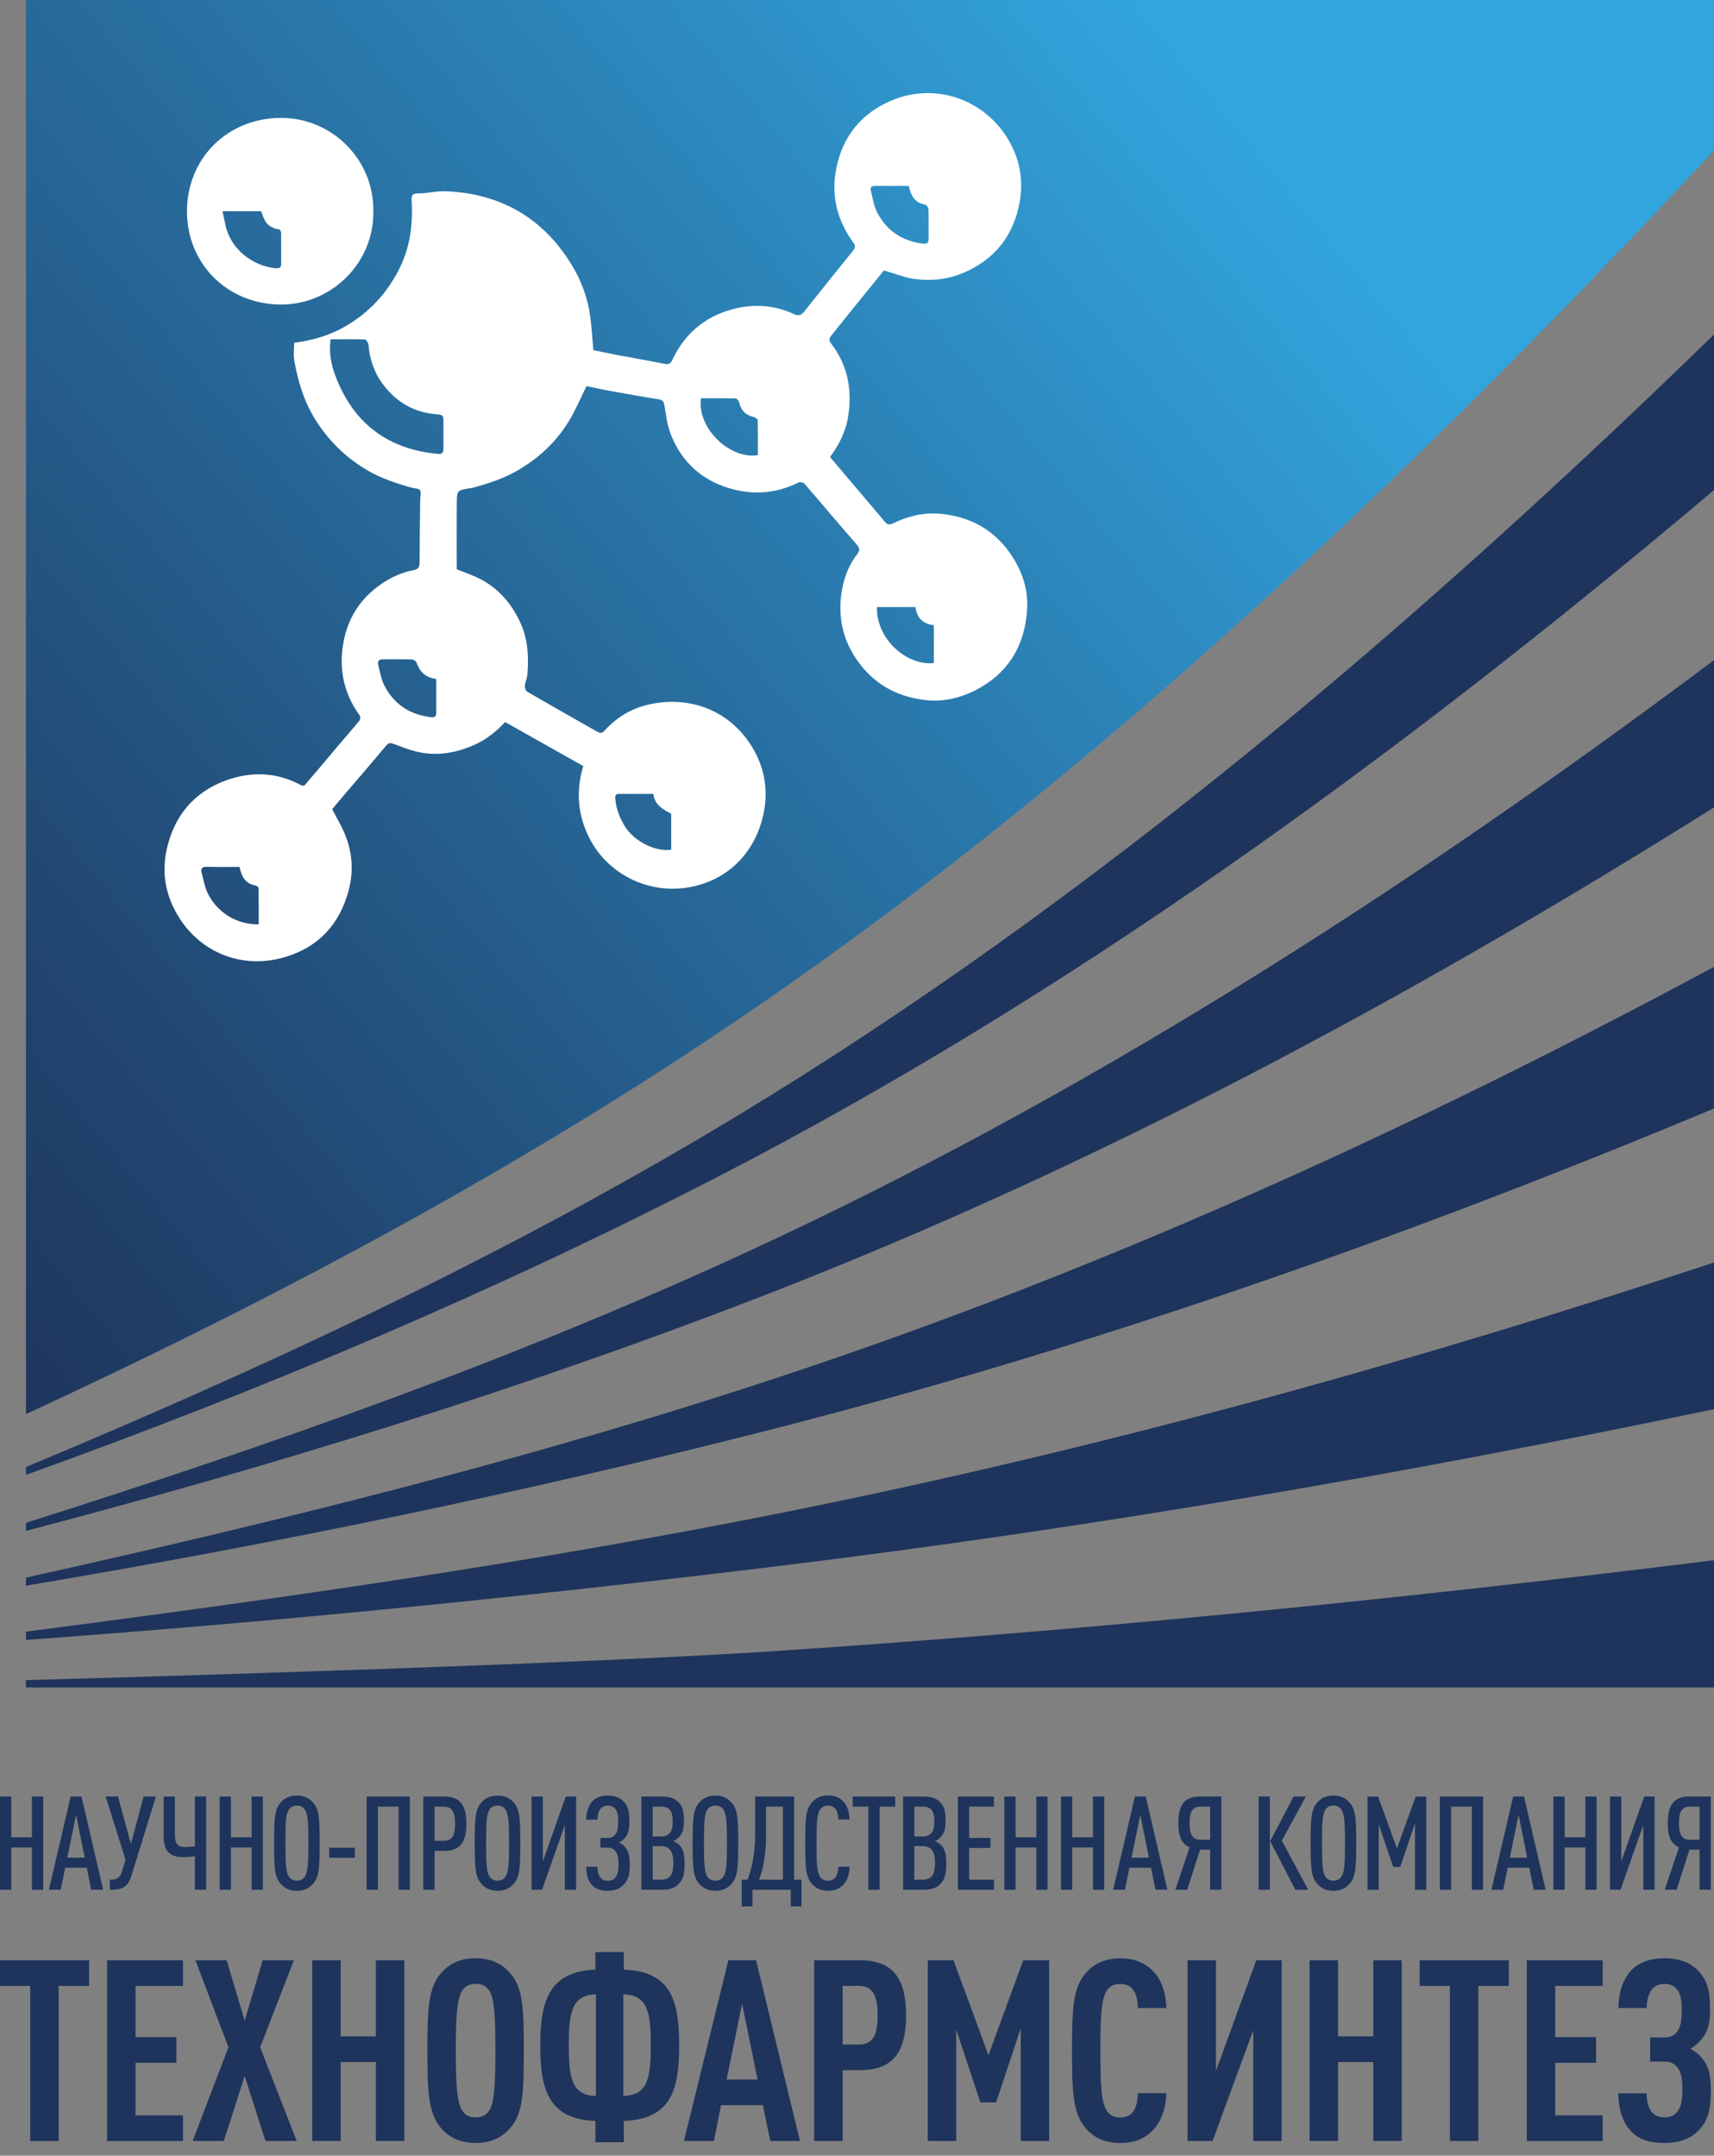 <svg width="101" height="127" viewBox="0 0 101 127" fill="none" xmlns="http://www.w3.org/2000/svg">
<rect x="0" y="0" width="101" height="127" fill="#808080" stroke="none"/>
<g clip-path="url(#clip0_73_352)">
<path fill-rule="evenodd" clip-rule="evenodd" d="M101 19.707C81.761 38.426 62.324 54.577 41.64 66.818C28.587 74.539 15.112 80.759 1.532 86.427V86.888C15.328 81.928 29.03 76.172 42.383 69.282C62.627 58.835 81.911 44.992 101.003 28.869V19.71L101 19.707Z" fill="#1E345C"/>
<path fill-rule="evenodd" clip-rule="evenodd" d="M101 38.891C82.389 52.831 63.598 64.731 44.069 73.736C30.123 80.169 15.859 85.171 1.532 89.715V90.19C16.205 86.337 30.828 81.83 45.207 76.246C64.212 68.863 82.683 59.069 101.003 47.564V38.894L101 38.891Z" fill="#1E345C"/>
<path fill-rule="evenodd" clip-rule="evenodd" d="M101 56.961C83.007 66.633 64.882 74.822 46.384 80.972C31.572 85.897 16.571 89.6 1.529 92.944V93.419C16.212 90.951 30.874 87.939 45.413 84.225C64.128 79.443 82.609 72.989 100.996 65.307V56.961H101Z" fill="#1E345C"/>
<path fill-rule="evenodd" clip-rule="evenodd" d="M101 74.378C82.784 80.409 64.498 85.446 46.063 89.125C31.268 92.078 16.404 94.204 1.532 96.124V96.612C16.247 95.548 30.968 94.075 45.64 92.291C64.139 90.04 82.588 86.867 101.003 83.02V74.378H101Z" fill="#1E345C"/>
<path fill-rule="evenodd" clip-rule="evenodd" d="M101 91.921V99.415H1.529L1.522 98.982C1.522 98.982 32.42 98.155 45.756 97.265C64.191 96.036 82.606 94.204 101 91.918V91.921Z" fill="#1E345C"/>
<path fill-rule="evenodd" clip-rule="evenodd" d="M1.529 0V83.31C14.47 77.324 27.282 70.636 39.633 62.626C61.179 48.654 81.192 30.182 101 8.862V0H1.529Z" fill="url(#paint0_linear_73_352)"/>
<path d="M17.35 20.192C18.418 20.053 19.434 19.76 20.363 19.219C21.724 18.426 22.757 17.33 23.483 15.927C24.157 14.629 24.342 13.246 24.255 11.812C24.234 11.498 24.314 11.39 24.663 11.393C25.212 11.393 25.76 11.239 26.304 11.267C29.509 11.414 31.987 12.831 33.673 15.582C34.267 16.549 34.651 17.592 34.791 18.72C34.867 19.344 34.906 19.976 34.965 20.632C35.405 20.72 35.873 20.817 36.341 20.908C37.067 21.044 37.789 21.173 38.516 21.309C38.781 21.358 39.039 21.428 39.308 21.453C39.395 21.46 39.542 21.372 39.577 21.292C40.296 19.7 41.514 18.65 43.179 18.213C44.377 17.899 45.606 17.955 46.761 18.496C47.051 18.632 47.215 18.58 47.407 18.336C48.353 17.138 49.309 15.952 50.27 14.765C50.399 14.604 50.43 14.493 50.294 14.308C49.327 12.988 48.96 11.519 49.282 9.906C49.662 8.011 50.779 6.66 52.535 5.92C55.052 4.862 57.883 5.794 59.332 8.091C60.069 9.257 60.32 10.545 60.093 11.861C59.751 13.857 58.62 15.306 56.71 16.098C55.817 16.468 54.885 16.559 53.949 16.444C53.334 16.367 52.741 16.119 52.085 15.934C51.554 16.587 50.978 17.295 50.402 18.008C49.938 18.583 49.477 19.163 49.009 19.739C48.88 19.896 48.81 20.032 48.964 20.227C49.941 21.484 50.214 22.915 49.99 24.465C49.858 25.379 49.463 26.186 48.908 26.922C50.001 28.21 51.086 29.488 52.169 30.769C52.315 30.943 52.469 30.905 52.64 30.825C53.488 30.416 54.385 30.189 55.324 30.262C57.199 30.413 58.69 31.254 59.702 32.866C60.275 33.781 60.589 34.8 60.526 35.868C60.4 38.032 59.412 39.697 57.429 40.688C56.543 41.132 55.593 41.348 54.609 41.251C52.793 41.066 51.345 40.228 50.353 38.667C49.662 37.582 49.414 36.374 49.561 35.114C49.666 34.235 49.945 33.383 50.503 32.664C50.688 32.427 50.667 32.287 50.465 32.057C49.432 30.88 48.43 29.68 47.403 28.496C47.341 28.423 47.149 28.378 47.068 28.419C45.843 29.03 44.562 29.17 43.246 28.838C41.455 28.388 40.195 27.292 39.521 25.575C39.318 25.051 39.249 24.472 39.158 23.913C39.119 23.683 39.078 23.568 38.819 23.526C37.859 23.376 36.903 23.201 35.946 23.03C35.475 22.947 35.011 22.838 34.56 22.747C34.243 23.397 33.97 24.029 33.632 24.622C32.867 25.962 31.781 26.982 30.444 27.749C29.617 28.224 28.723 28.496 27.819 28.748C27.798 28.755 27.774 28.755 27.749 28.758C26.929 28.877 26.922 28.877 26.915 29.711C26.908 30.982 26.915 32.252 26.915 33.54C27.32 33.704 27.791 33.858 28.231 34.078C29.373 34.654 30.158 35.561 30.682 36.727C31.118 37.704 31.16 38.72 31.076 39.757C31.059 39.973 30.947 40.186 30.926 40.402C30.916 40.517 30.982 40.703 31.073 40.755C32.445 41.551 33.831 42.333 35.209 43.118C35.374 43.212 35.485 43.198 35.629 43.041C36.316 42.277 37.182 41.753 38.166 41.519C40.533 40.961 42.904 41.771 44.269 43.928C44.998 45.083 45.257 46.357 45.044 47.663C44.688 49.847 43.214 51.76 40.715 52.252C38.233 52.741 35.695 51.495 34.623 49.156C34.026 47.854 33.953 46.521 34.368 45.132C32.829 44.263 31.3 43.404 29.764 42.538C29.226 43.114 28.643 43.579 27.938 43.889C26.845 44.371 25.721 44.563 24.548 44.28C24.101 44.172 23.665 44.005 23.232 43.837C23.03 43.76 22.907 43.739 22.747 43.935C21.871 44.985 20.977 46.019 20.087 47.059C19.909 47.268 19.734 47.481 19.574 47.673C19.832 48.176 20.125 48.65 20.331 49.16C20.771 50.242 20.844 51.366 20.534 52.5C20.003 54.441 18.792 55.767 16.865 56.364C14.449 57.115 11.963 56.249 10.584 54.106C9.788 52.87 9.495 51.492 9.83 50.011C10.274 48.053 11.429 46.675 13.286 45.987C14.76 45.443 16.282 45.474 17.709 46.242C17.95 46.371 18.013 46.186 18.097 46.088C18.743 45.345 19.371 44.587 20.006 43.837C20.398 43.376 20.795 42.926 21.176 42.458C21.228 42.392 21.253 42.231 21.211 42.172C20.181 40.769 19.919 39.198 20.3 37.544C20.59 36.294 21.284 35.257 22.345 34.493C22.96 34.05 23.627 33.725 24.37 33.589C24.663 33.537 24.719 33.4 24.723 33.139C24.726 31.913 24.747 30.692 24.761 29.467C24.761 29.268 24.834 29.034 24.751 28.884C24.691 28.776 24.43 28.779 24.255 28.73C23.358 28.479 22.475 28.189 21.661 27.715C20.377 26.964 19.354 25.962 18.568 24.699C17.905 23.631 17.556 22.454 17.339 21.233C17.284 20.915 17.332 20.576 17.332 20.203L17.35 20.192ZM19.483 19.983C19.361 20.866 19.525 21.728 20.073 22.87C21.228 25.268 23.187 26.496 25.805 26.741C26.056 26.765 26.137 26.657 26.133 26.416C26.123 25.924 26.133 25.428 26.133 24.936C26.133 24.444 26.133 24.447 25.634 24.398C24.36 24.276 23.358 23.68 22.586 22.667C22.056 21.969 21.787 21.184 21.714 20.315C21.703 20.2 21.581 20.004 21.504 20C20.827 19.976 20.146 19.987 19.483 19.987V19.983ZM44.66 26.814C44.66 26.13 44.666 25.442 44.649 24.751C44.649 24.685 44.499 24.587 44.408 24.566C43.937 24.458 43.665 24.179 43.556 23.707C43.535 23.617 43.434 23.477 43.364 23.474C42.677 23.456 41.986 23.463 41.305 23.463C41.067 25.254 43.033 27.079 44.66 26.814ZM25.707 40.008C25.11 39.917 24.747 39.614 24.566 39.076C24.534 38.978 24.391 38.856 24.293 38.852C23.717 38.832 23.141 38.846 22.565 38.842C22.335 38.842 22.23 38.95 22.286 39.17C22.394 39.582 22.461 40.025 22.653 40.395C23.218 41.491 24.15 42.102 25.379 42.249C25.568 42.273 25.707 42.242 25.707 42.004C25.707 41.348 25.707 40.692 25.707 40.008ZM53.547 10.953C52.87 10.953 52.214 10.96 51.558 10.953C51.348 10.953 51.264 11.04 51.313 11.229C51.425 11.665 51.488 12.133 51.694 12.527C52.252 13.602 53.17 14.199 54.375 14.353C54.574 14.377 54.724 14.342 54.72 14.088C54.714 13.501 54.727 12.911 54.71 12.325C54.71 12.227 54.595 12.063 54.514 12.053C53.904 11.951 53.677 11.529 53.551 10.957L53.547 10.953ZM14.11 51.073C13.461 51.073 12.815 51.083 12.169 51.069C11.904 51.062 11.82 51.181 11.88 51.408C11.991 51.83 12.065 52.28 12.26 52.664C12.822 53.767 13.95 54.479 15.245 54.455C15.245 53.743 15.248 53.031 15.238 52.319C15.238 52.263 15.123 52.176 15.053 52.165C14.463 52.067 14.239 51.656 14.114 51.073H14.11ZM53.945 35.764C53.163 35.764 52.416 35.764 51.673 35.764C51.631 37.704 53.495 39.243 55.031 39.062C55.031 38.319 55.031 37.572 55.031 36.832C54.378 36.758 54.026 36.402 53.945 35.764ZM38.498 46.769C37.81 46.769 37.144 46.769 36.473 46.769C36.243 46.769 36.239 46.919 36.257 47.08C36.32 47.68 36.526 48.228 36.857 48.737C37.405 49.579 38.652 50.203 39.552 50.06C39.552 49.341 39.552 48.619 39.552 47.945C39.039 47.666 38.578 47.422 38.498 46.765V46.769Z" fill="white"/>
<path d="M22 12.454C22.045 15.494 19.517 17.98 16.494 17.941C13.384 17.899 11.021 15.547 11.017 12.451C11.017 9.348 13.384 6.943 16.585 6.946C19.521 6.946 22.041 9.362 22 12.451V12.454ZM13.112 12.444C13.175 12.741 13.227 12.985 13.279 13.233C13.579 14.685 14.889 15.665 16.236 15.805C16.47 15.829 16.568 15.756 16.568 15.529C16.568 14.953 16.568 14.377 16.568 13.802C16.568 13.613 16.522 13.48 16.292 13.491C16.219 13.491 16.142 13.439 16.069 13.407C15.643 13.233 15.524 12.831 15.388 12.444C14.655 12.444 13.928 12.444 13.112 12.444Z" fill="white"/>
<path d="M1.882 111.332V108.84H0.663V111.332H0V105.841H0.663V108.239H1.882V105.841H2.545V111.332H1.882Z" fill="#1E345C"/>
<path d="M5.376 111.332L5.114 110.037H3.84L3.578 111.332H2.883L4.164 105.841H4.803L6.078 111.332H5.376ZM4.482 106.913L3.965 109.443H4.992L4.482 106.913Z" fill="#1E345C"/>
<path d="M7.76 110.459C7.537 111.185 7.23 111.332 6.472 111.332V110.739C6.919 110.739 7.09 110.623 7.219 110.166L7.397 109.555L6.224 105.838H6.95L7.715 108.637L8.462 105.838H9.188L7.76 110.456V110.459Z" fill="#1E345C"/>
<path d="M11.485 111.332V109.356C11.238 109.395 11.021 109.409 10.798 109.409C10.04 109.409 9.642 109.101 9.642 108.159V105.838H10.305V108.089C10.305 108.683 10.536 108.815 10.899 108.815C11.115 108.815 11.283 108.801 11.485 108.77V105.838H12.149V111.328H11.485V111.332Z" fill="#1E345C"/>
<path d="M14.826 111.332V108.84H13.608V111.332H12.944V105.841H13.608V108.239H14.826V105.841H15.489V111.332H14.826Z" fill="#1E345C"/>
<path d="M18.436 110.993C18.219 111.234 17.926 111.394 17.493 111.394C17.06 111.394 16.767 111.234 16.55 110.993C16.194 110.599 16.149 110.106 16.149 108.588C16.149 107.07 16.194 106.574 16.55 106.183C16.767 105.942 17.06 105.782 17.493 105.782C17.926 105.782 18.219 105.942 18.436 106.183C18.792 106.578 18.837 107.07 18.837 108.588C18.837 110.106 18.792 110.602 18.436 110.993ZM17.943 106.581C17.849 106.459 17.713 106.372 17.496 106.372C17.28 106.372 17.133 106.455 17.043 106.581C16.851 106.843 16.819 107.283 16.819 108.585C16.819 109.887 16.851 110.326 17.043 110.588C17.137 110.71 17.284 110.798 17.496 110.798C17.709 110.798 17.852 110.714 17.943 110.588C18.135 110.326 18.174 109.887 18.174 108.585C18.174 107.283 18.135 106.843 17.943 106.581Z" fill="#1E345C"/>
<path d="M19.399 109.45V108.857H20.911V109.45H19.399Z" fill="#1E345C"/>
<path d="M23.487 111.332V106.435H22.269V111.332H21.605V105.841H24.15V111.332H23.487Z" fill="#1E345C"/>
<path d="M26.179 109.042H25.606V111.332H24.943V105.841H26.179C27.013 105.841 27.481 106.225 27.481 107.447C27.481 108.669 26.995 109.042 26.179 109.042ZM26.154 106.435H25.606V108.449H26.154C26.601 108.449 26.817 108.18 26.817 107.447C26.817 106.714 26.601 106.438 26.154 106.438V106.435Z" fill="#1E345C"/>
<path d="M30.26 110.993C30.043 111.234 29.75 111.394 29.317 111.394C28.884 111.394 28.591 111.234 28.375 110.993C28.018 110.599 27.973 110.106 27.973 108.588C27.973 107.07 28.018 106.574 28.375 106.183C28.591 105.942 28.884 105.782 29.317 105.782C29.75 105.782 30.043 105.942 30.26 106.183C30.616 106.578 30.661 107.07 30.661 108.588C30.661 110.106 30.616 110.602 30.26 110.993ZM29.767 106.581C29.673 106.459 29.537 106.372 29.321 106.372C29.104 106.372 28.958 106.455 28.867 106.581C28.675 106.843 28.643 107.283 28.643 108.585C28.643 109.887 28.675 110.326 28.867 110.588C28.961 110.71 29.108 110.798 29.321 110.798C29.534 110.798 29.677 110.714 29.767 110.588C29.959 110.326 29.998 109.887 29.998 108.585C29.998 107.283 29.959 106.843 29.767 106.581Z" fill="#1E345C"/>
<path d="M33.283 111.332V107.524L31.942 111.332H31.324V105.841H31.988V109.66L33.339 105.841H33.949V111.332H33.286H33.283Z" fill="#1E345C"/>
<path d="M36.753 111.031C36.536 111.279 36.212 111.394 35.81 111.394C35.409 111.394 35.133 111.293 34.924 111.094C34.662 110.839 34.547 110.455 34.54 109.977H35.203C35.203 110.239 35.255 110.48 35.388 110.633C35.489 110.742 35.618 110.805 35.814 110.805C36.009 110.805 36.145 110.742 36.247 110.633C36.4 110.448 36.446 110.201 36.446 109.831C36.446 109.359 36.376 109.167 36.229 109.014C36.114 108.899 35.981 108.853 35.821 108.853H35.381V108.281H35.821C35.974 108.281 36.114 108.236 36.215 108.127C36.355 107.974 36.425 107.796 36.425 107.332C36.425 106.962 36.4 106.731 36.24 106.546C36.138 106.438 36.002 106.375 35.814 106.375C35.625 106.375 35.489 106.445 35.398 106.546C35.259 106.7 35.206 106.948 35.206 107.202H34.543C34.55 106.738 34.676 106.361 34.913 106.113C35.13 105.897 35.423 105.782 35.817 105.782C36.212 105.782 36.526 105.897 36.742 106.127C37.036 106.427 37.088 106.79 37.088 107.307C37.088 107.824 37.011 108.033 36.847 108.249C36.746 108.372 36.631 108.473 36.484 108.55C36.638 108.626 36.763 108.728 36.854 108.843C37.025 109.052 37.109 109.29 37.109 109.852C37.109 110.414 37.032 110.731 36.753 111.031Z" fill="#1E345C"/>
<path d="M39.985 111C39.762 111.231 39.462 111.332 38.976 111.332H37.796V105.841H38.976C39.462 105.841 39.755 105.943 39.978 106.173C40.219 106.421 40.303 106.689 40.303 107.283C40.303 107.677 40.251 107.998 39.978 108.264C39.884 108.358 39.779 108.424 39.671 108.473C39.793 108.512 39.919 108.588 40.01 108.672C40.296 108.951 40.341 109.321 40.341 109.789C40.341 110.452 40.233 110.745 39.985 111ZM38.945 106.435H38.46V108.194H38.945C39.416 108.194 39.64 107.939 39.64 107.314C39.64 106.651 39.423 106.435 38.945 106.435ZM38.938 108.763H38.46V110.738H38.938C39.441 110.738 39.678 110.508 39.678 109.751C39.678 109.042 39.43 108.763 38.938 108.763Z" fill="#1E345C"/>
<path d="M43.099 110.993C42.883 111.234 42.589 111.394 42.157 111.394C41.724 111.394 41.43 111.234 41.214 110.993C40.858 110.599 40.812 110.106 40.812 108.588C40.812 107.07 40.858 106.574 41.214 106.183C41.43 105.942 41.724 105.782 42.157 105.782C42.589 105.782 42.883 105.942 43.099 106.183C43.455 106.578 43.501 107.07 43.501 108.588C43.501 110.106 43.455 110.602 43.099 110.993ZM42.607 106.581C42.513 106.459 42.376 106.372 42.16 106.372C41.944 106.372 41.797 106.455 41.706 106.581C41.514 106.843 41.483 107.283 41.483 108.585C41.483 109.887 41.514 110.326 41.706 110.588C41.8 110.71 41.947 110.798 42.16 110.798C42.373 110.798 42.516 110.714 42.607 110.588C42.799 110.326 42.837 109.887 42.837 108.585C42.837 107.283 42.799 106.843 42.607 106.581Z" fill="#1E345C"/>
<path d="M46.597 112.313V111.332H44.338V112.313H43.706V110.738H44.052C44.331 109.998 44.499 109.126 44.499 108.047V105.841H46.796V110.738H47.229V112.313H46.597ZM46.133 106.435H45.138V108.194C45.138 109.189 44.998 110.012 44.729 110.738H46.133V106.435Z" fill="#1E345C"/>
<path d="M49.641 111.091C49.425 111.283 49.156 111.391 48.793 111.391C48.36 111.391 48.06 111.23 47.85 110.99C47.487 110.574 47.449 110.103 47.449 108.585C47.449 107.066 47.487 106.595 47.85 106.18C48.06 105.939 48.36 105.778 48.793 105.778C49.177 105.778 49.449 105.894 49.666 106.103C49.92 106.351 50.05 106.742 50.06 107.192H49.404C49.397 106.962 49.358 106.728 49.226 106.567C49.142 106.459 49.002 106.375 48.793 106.375C48.583 106.375 48.43 106.459 48.339 106.585C48.147 106.846 48.115 107.286 48.115 108.588C48.115 109.89 48.147 110.33 48.339 110.592C48.433 110.714 48.58 110.801 48.793 110.801C49.006 110.801 49.138 110.717 49.226 110.609C49.348 110.449 49.397 110.208 49.404 109.977H50.06C50.053 110.442 49.913 110.85 49.645 111.094L49.641 111.091Z" fill="#1E345C"/>
<path d="M51.834 106.435V111.332H51.17V106.435H50.245V105.841H52.752V106.435H51.834Z" fill="#1E345C"/>
<path d="M55.405 111C55.181 111.231 54.881 111.332 54.396 111.332H53.216V105.841H54.396C54.881 105.841 55.174 105.943 55.398 106.173C55.635 106.421 55.722 106.689 55.722 107.283C55.722 107.677 55.67 107.998 55.398 108.264C55.303 108.358 55.199 108.424 55.09 108.473C55.213 108.512 55.338 108.588 55.429 108.672C55.715 108.951 55.761 109.321 55.761 109.789C55.761 110.452 55.653 110.745 55.405 111ZM54.364 106.435H53.879V108.194H54.364C54.836 108.194 55.059 107.939 55.059 107.314C55.059 106.651 54.843 106.435 54.364 106.435ZM54.357 108.763H53.879V110.738H54.357C54.86 110.738 55.097 110.508 55.097 109.751C55.097 109.042 54.85 108.763 54.357 108.763Z" fill="#1E345C"/>
<path d="M56.445 111.332V105.841H58.568V106.435H57.109V108.278H58.365V108.871H57.109V110.738H58.568V111.332H56.445Z" fill="#1E345C"/>
<path d="M61.064 111.332V108.84H59.845V111.332H59.182V105.841H59.845V108.239H61.064V105.841H61.727V111.332H61.064Z" fill="#1E345C"/>
<path d="M64.405 111.332V108.84H63.186V111.332H62.523V105.841H63.186V108.239H64.405V105.841H65.068V111.332H64.405Z" fill="#1E345C"/>
<path d="M68.087 111.332L67.825 110.037H66.551L66.289 111.332H65.595L66.876 105.841H67.515L68.789 111.332H68.087ZM67.194 106.913L66.677 109.443H67.703L67.194 106.913Z" fill="#1E345C"/>
<path d="M71.309 111.332V108.972H70.716L69.959 111.332H69.257L70.098 108.84C69.62 108.616 69.435 108.17 69.435 107.405C69.435 106.201 69.899 105.838 70.73 105.838H71.973V111.328H71.309V111.332ZM71.309 106.435H70.723C70.213 106.435 70.098 106.829 70.098 107.405C70.098 107.981 70.213 108.386 70.723 108.386H71.309V106.435Z" fill="#1E345C"/>
<path d="M74.165 111.332V105.841H74.828V111.332H74.165ZM76.333 111.332L74.846 108.47L76.228 105.841H76.947L75.537 108.442L77.087 111.335H76.34L76.333 111.332Z" fill="#1E345C"/>
<path d="M79.517 110.993C79.3 111.234 79.007 111.394 78.574 111.394C78.141 111.394 77.848 111.234 77.631 110.993C77.275 110.599 77.23 110.106 77.23 108.588C77.23 107.07 77.275 106.574 77.631 106.183C77.848 105.942 78.141 105.782 78.574 105.782C79.007 105.782 79.3 105.942 79.517 106.183C79.873 106.578 79.918 107.07 79.918 108.588C79.918 110.106 79.873 110.602 79.517 110.993ZM79.024 106.581C78.93 106.459 78.794 106.372 78.578 106.372C78.361 106.372 78.214 106.455 78.124 106.581C77.932 106.843 77.9 107.283 77.9 108.585C77.9 109.887 77.932 110.326 78.124 110.588C78.218 110.71 78.365 110.798 78.578 110.798C78.79 110.798 78.934 110.714 79.024 110.588C79.216 110.326 79.255 109.887 79.255 108.585C79.255 107.283 79.216 106.843 79.024 106.581Z" fill="#1E345C"/>
<path d="M83.381 111.332V107.422L82.508 109.991H82.1L81.245 107.485V111.335H80.582V105.845H81.206L82.317 108.899L83.42 105.845H84.045V111.335H83.381V111.332Z" fill="#1E345C"/>
<path d="M86.729 111.332V106.435H85.51V111.332H84.847V105.841H87.392V111.332H86.729Z" fill="#1E345C"/>
<path d="M90.377 111.332L90.115 110.037H88.841L88.579 111.332H87.885L89.166 105.841H89.805L91.079 111.332H90.377ZM89.484 106.913L88.967 109.443H89.993L89.484 106.913Z" fill="#1E345C"/>
<path d="M93.418 111.332V108.84H92.199V111.332H91.536V105.841H92.199V108.239H93.418V105.841H94.081V111.332H93.418Z" fill="#1E345C"/>
<path d="M96.832 111.332V107.524L95.491 111.332H94.874V105.841H95.537V109.66L96.888 105.841H97.499V111.332H96.835H96.832Z" fill="#1E345C"/>
<path d="M100.148 111.332V108.972H99.555L98.797 111.332H98.096L98.937 108.84C98.459 108.616 98.274 108.17 98.274 107.405C98.274 106.201 98.738 105.838 99.569 105.838H100.812V111.328H100.148V111.332ZM100.148 106.435H99.562C99.052 106.435 98.937 106.829 98.937 107.405C98.937 107.981 99.052 108.386 99.562 108.386H100.148V106.435Z" fill="#1E345C"/>
<path d="M3.456 116.997V126.135H1.78V116.997H0V115.485H5.25V116.997H3.456Z" fill="#1E345C"/>
<path d="M6.312 126.131V115.485H10.783V116.997H7.987V120.016H10.396V121.527H7.987V124.623H10.783V126.135H6.312V126.131Z" fill="#1E345C"/>
<path d="M15.643 126.131L14.418 122.302L13.192 126.131H11.352L13.461 120.613L11.517 115.485H13.356L14.418 119.046L15.479 115.485H17.319L15.329 120.613L17.483 126.131H15.643Z" fill="#1E345C"/>
<path d="M22.15 126.131V121.482H20.073V126.131H18.398V115.485H20.073V119.971H22.15V115.485H23.826V126.131H22.15Z" fill="#1E345C"/>
<path d="M30.088 125.339C29.655 125.863 29.013 126.25 28.025 126.25C27.037 126.25 26.395 125.863 25.962 125.339C25.26 124.487 25.184 123.335 25.184 120.808C25.184 118.281 25.257 117.129 25.962 116.278C26.395 115.754 27.037 115.367 28.025 115.367C29.013 115.367 29.655 115.754 30.088 116.278C30.808 117.115 30.867 118.281 30.867 120.808C30.867 123.335 30.808 124.501 30.088 125.339ZM28.832 117.279C28.681 117.039 28.427 116.875 28.025 116.875C27.624 116.875 27.383 117.039 27.233 117.279C26.919 117.789 26.859 118.864 26.859 120.808C26.859 122.753 26.919 123.828 27.233 124.337C27.383 124.578 27.62 124.742 28.025 124.742C28.43 124.742 28.685 124.578 28.832 124.337C29.146 123.828 29.191 122.753 29.191 120.808C29.191 118.864 29.146 117.789 28.832 117.279Z" fill="#1E345C"/>
<path d="M36.76 124.952V126.208H35.084V124.952C32.316 124.847 31.837 123.112 31.837 120.494C31.837 117.877 32.361 116.142 35.084 116.037V115.004H36.76V116.037C39.57 116.142 40.02 117.904 40.02 120.494C40.02 123.084 39.57 124.847 36.76 124.952ZM35.115 117.489C33.709 117.548 33.517 118.491 33.517 120.494C33.517 122.498 33.712 123.426 35.115 123.486V117.489ZM36.732 117.489V123.486C38.153 123.426 38.348 122.498 38.348 120.494C38.348 118.491 38.153 117.548 36.732 117.489Z" fill="#1E345C"/>
<path d="M45.389 126.131L44.956 124.023H42.488L42.069 126.131H40.303L42.921 115.485H44.551L47.138 126.131H45.389ZM43.727 118.058L42.816 122.515H44.642L43.731 118.058H43.727Z" fill="#1E345C"/>
<path d="M50.654 121.96H49.652V126.131H47.976V115.485H50.654C52.584 115.485 53.391 116.501 53.391 118.731C53.391 120.962 52.584 121.96 50.654 121.96ZM50.594 116.997H49.652V120.452H50.594C51.492 120.452 51.715 119.81 51.715 118.731C51.715 117.653 51.492 116.997 50.594 116.997Z" fill="#1E345C"/>
<path d="M60.149 126.131V119.492L58.697 123.859H57.768L56.347 119.566V126.131H54.672V115.485H56.184L58.247 121.077L60.296 115.485H61.821V126.131H60.146H60.149Z" fill="#1E345C"/>
<path d="M67.85 125.58C67.372 126.03 66.817 126.254 66.01 126.254C65.022 126.254 64.38 125.866 63.947 125.343C63.245 124.505 63.169 123.339 63.169 120.812C63.169 118.285 63.242 117.119 63.947 116.282C64.38 115.758 65.022 115.371 66.01 115.371C66.817 115.371 67.4 115.611 67.878 116.058C68.415 116.55 68.702 117.36 68.73 118.303H67.054C67.04 117.915 66.981 117.524 66.799 117.269C66.649 117.029 66.412 116.882 66.007 116.882C65.602 116.882 65.364 117.046 65.214 117.287C64.886 117.796 64.841 118.872 64.841 120.816C64.841 122.76 64.886 123.835 65.214 124.345C65.364 124.585 65.602 124.749 66.007 124.749C66.412 124.749 66.649 124.599 66.799 124.362C66.977 124.093 67.04 123.702 67.054 123.315H68.73C68.698 124.271 68.384 125.095 67.846 125.587L67.85 125.58Z" fill="#1E345C"/>
<path d="M69.976 126.131V115.485H71.652V122.006L74.029 115.485H75.523V126.131H73.847V119.611L71.456 126.131H69.976Z" fill="#1E345C"/>
<path d="M80.924 126.131V121.482H78.847V126.131H77.171V115.485H78.847V119.971H80.924V115.485H82.599V126.131H80.924Z" fill="#1E345C"/>
<path d="M87.113 116.997V126.135H85.438V116.997H83.657V115.485H88.908V116.997H87.113Z" fill="#1E345C"/>
<path d="M89.969 126.131V115.485H94.441V116.997H91.644V120.016H94.053V121.527H91.644V124.623H94.441V126.135H89.969V126.131Z" fill="#1E345C"/>
<path d="M100.141 125.458C99.649 125.995 98.975 126.25 98.078 126.25C97.181 126.25 96.598 126.041 96.147 125.594C95.624 125.07 95.383 124.309 95.355 123.321H97.031C97.031 123.786 97.121 124.159 97.331 124.428C97.509 124.623 97.75 124.742 98.078 124.742C98.406 124.742 98.647 124.637 98.811 124.442C99.066 124.142 99.139 123.723 99.139 123.112C99.139 122.334 99.02 121.974 98.78 121.723C98.584 121.527 98.361 121.454 98.078 121.454H97.24V120.033H98.078C98.347 120.033 98.588 119.96 98.752 119.779C98.993 119.524 99.097 119.196 99.097 118.449C99.097 117.834 99.052 117.461 98.797 117.178C98.633 116.983 98.392 116.878 98.078 116.878C97.764 116.878 97.509 116.997 97.345 117.192C97.135 117.461 97.045 117.852 97.031 118.299H95.369C95.383 117.328 95.652 116.578 96.147 116.054C96.598 115.604 97.24 115.367 98.078 115.367C98.916 115.367 99.603 115.608 100.082 116.114C100.619 116.683 100.769 117.325 100.769 118.386C100.769 119.224 100.633 119.67 100.305 120.089C100.11 120.344 99.886 120.54 99.603 120.704C99.904 120.854 100.141 121.063 100.323 121.287C100.651 121.691 100.815 122.184 100.815 123.171C100.815 124.246 100.651 124.906 100.141 125.458Z" fill="#1E345C"/>
</g>
<defs>
<linearGradient id="paint0_linear_73_352" x1="-17.354" y1="63.711" x2="64.137" y2="-3.714" gradientUnits="userSpaceOnUse">
<stop stop-color="#1E345C"/>
<stop offset="0.2" stop-color="#214670"/>
<stop offset="0.61" stop-color="#2974A6"/>
<stop offset="1" stop-color="#32A5DE"/>
</linearGradient>
<clipPath id="clip0_73_352">
<rect width="101" height="126.25" fill="white"/>
</clipPath>
</defs>
</svg>
